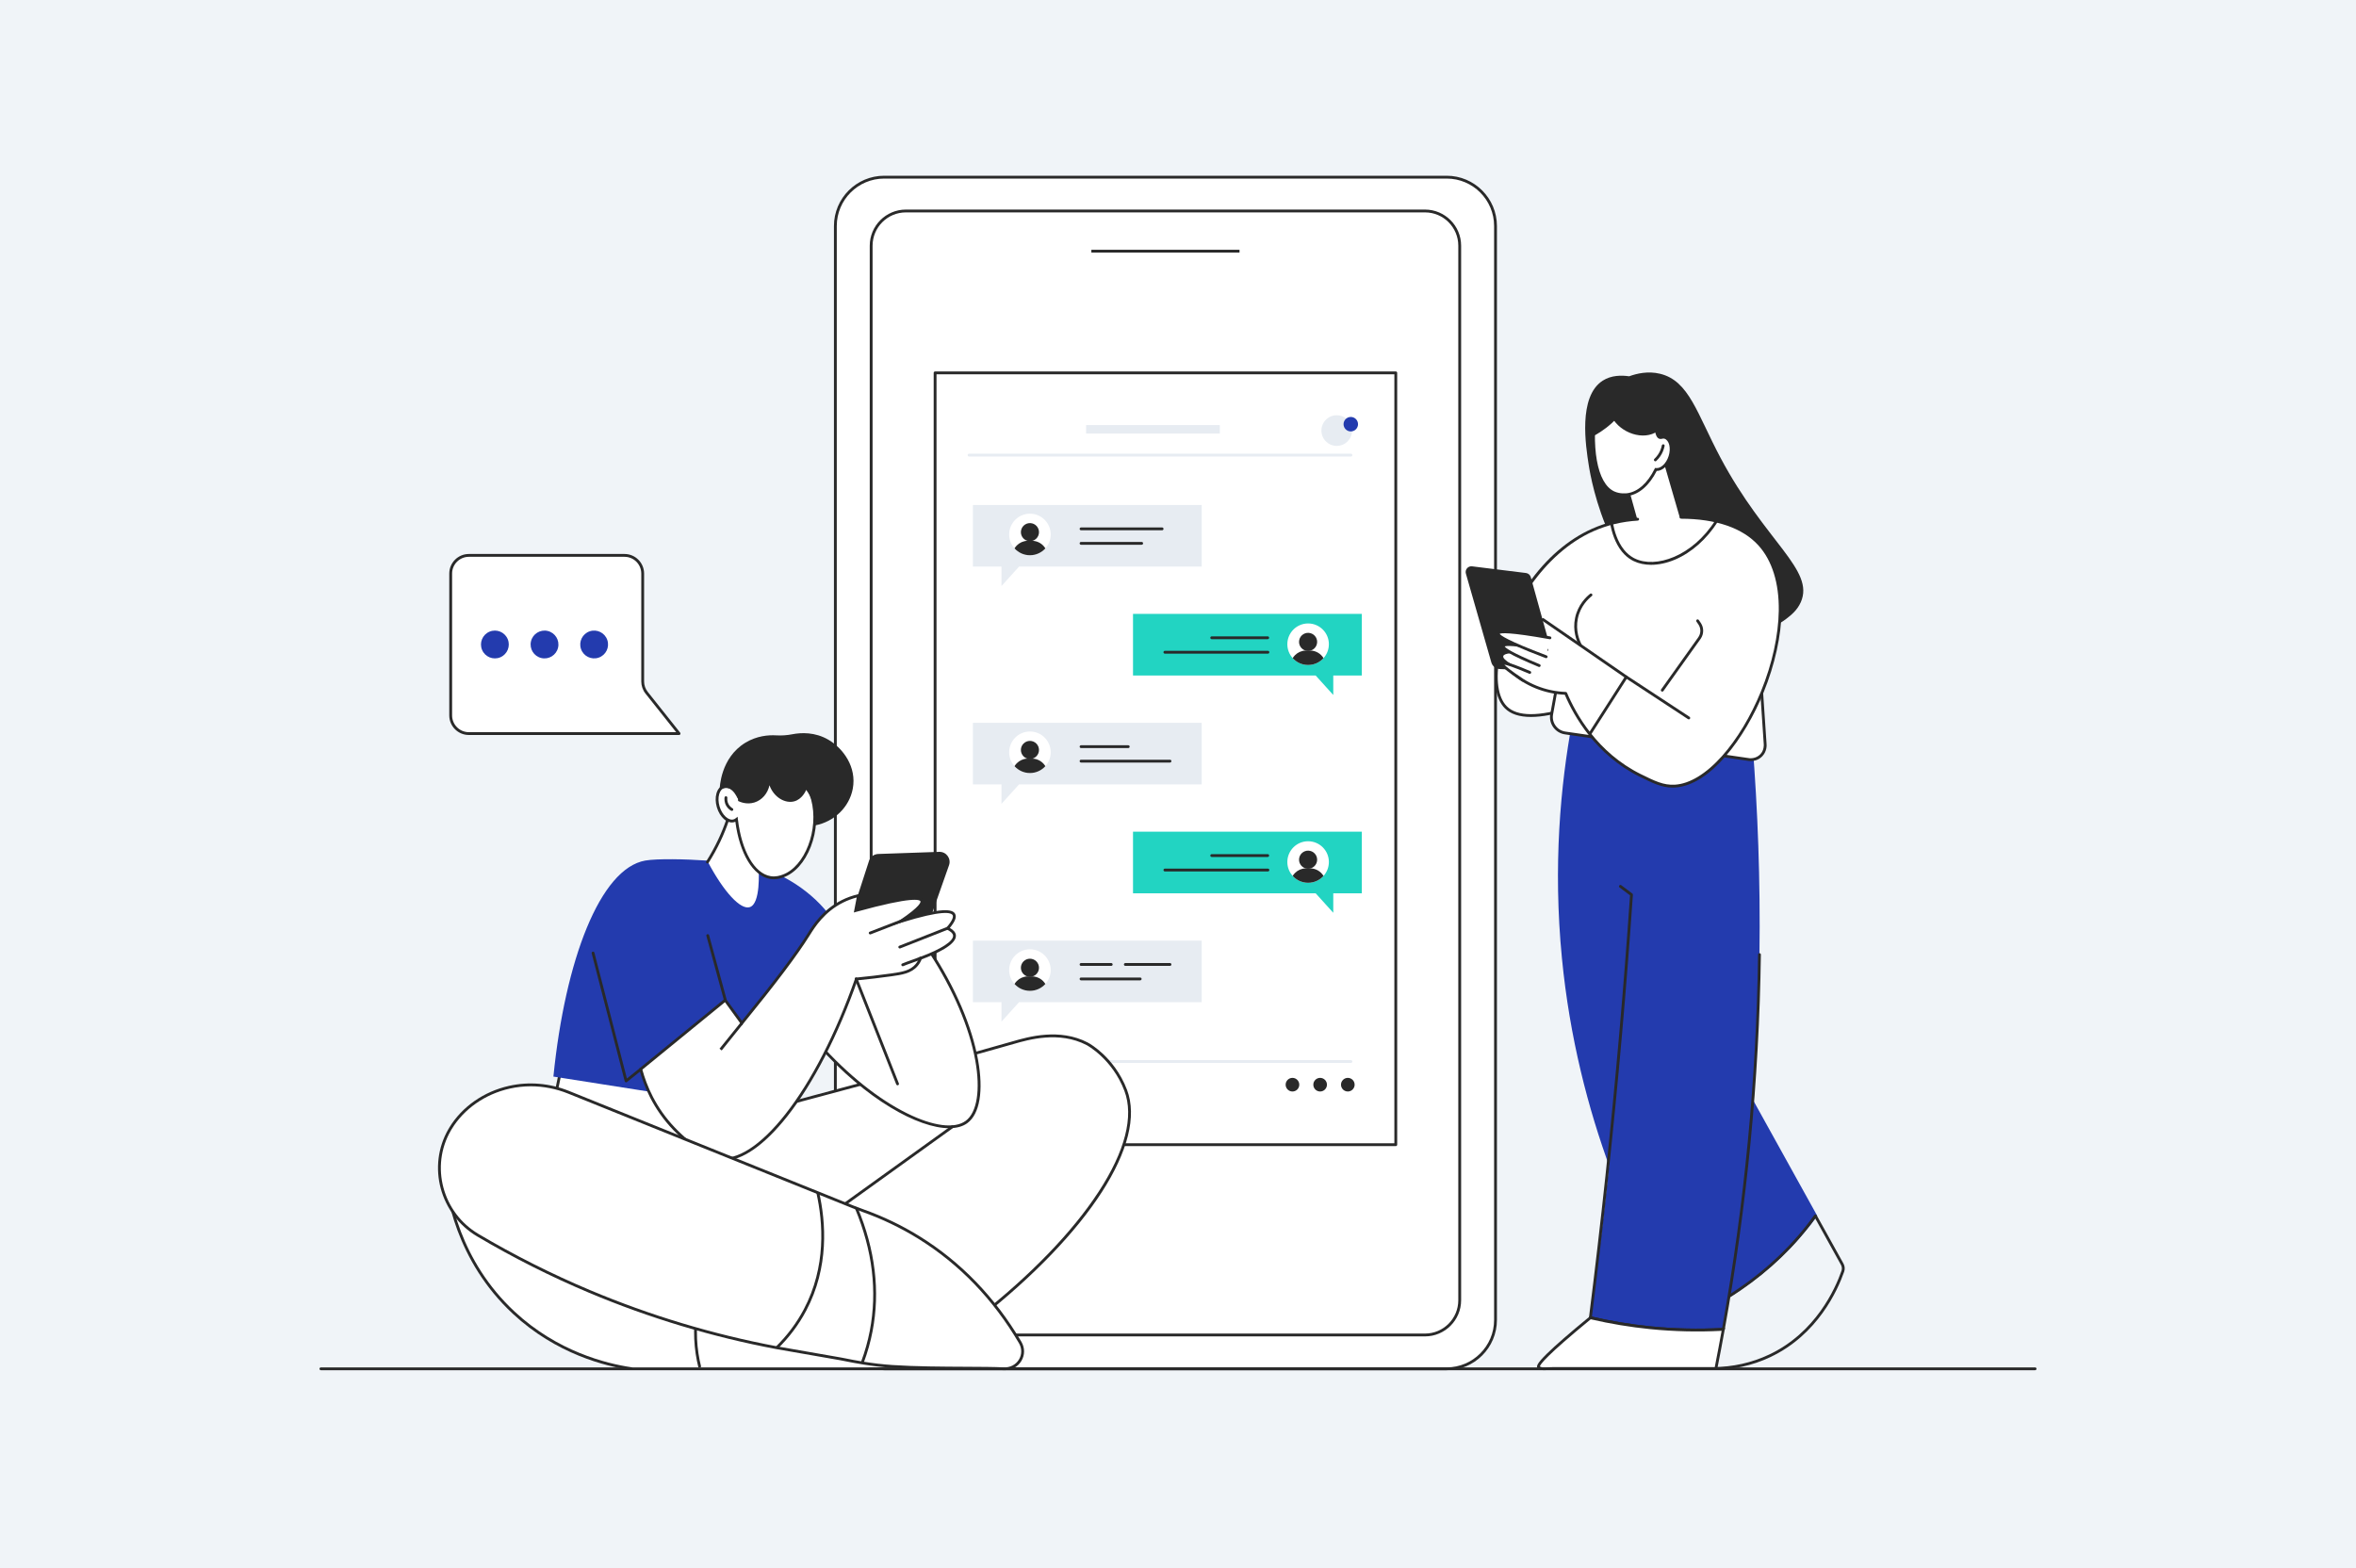 <svg width="2500" height="1664" viewBox="0 0 2500 1664" fill="none" xmlns="http://www.w3.org/2000/svg">
<rect x="0" y="0" width="2500" height="1664" fill="#808080" stroke="none"/>
<g clip-path="url(#clip0_57_1206)">
<rect width="2500" height="1664" fill="#F0F4F8"></rect>
<path d="M2500 0H0V1664H2500V0Z" fill="#F0F4F8"></path>
<path d="M1535.1 188H938.24C909.621 188 886.421 211.2 886.421 239.819V1400.78C886.421 1429.4 909.621 1452.6 938.24 1452.6H1535.1C1563.72 1452.6 1586.92 1429.4 1586.92 1400.78V239.819C1586.92 211.2 1563.72 188 1535.1 188Z" fill="white"></path>
<path d="M1535.1 1454.1H938.24C908.84 1454.1 884.922 1430.19 884.922 1400.79V239.818C884.922 210.418 908.84 186.5 938.24 186.5H1535.1C1564.5 186.5 1588.42 210.418 1588.42 239.818V1400.78C1588.42 1430.18 1564.5 1454.1 1535.1 1454.1ZM938.24 189.5C910.494 189.5 887.922 212.073 887.922 239.818V1400.78C887.922 1428.53 910.495 1451.1 938.24 1451.1H1535.1C1562.85 1451.1 1585.42 1428.53 1585.42 1400.78V239.818C1585.42 212.072 1562.85 189.5 1535.1 189.5H938.24Z" fill="#292929"></path>
<path d="M1512.07 1418.21H961.269C940.116 1418.21 922.907 1401 922.907 1379.85V260.754C922.907 239.601 940.116 222.392 961.269 222.392H1512.07C1533.22 222.392 1550.43 239.601 1550.43 260.754V1379.85C1550.43 1401 1533.22 1418.21 1512.07 1418.21V1418.21ZM961.269 225.392C941.77 225.392 925.907 241.255 925.907 260.754V1379.85C925.907 1399.35 941.77 1415.21 961.269 1415.21H1512.07C1531.57 1415.21 1547.43 1399.35 1547.43 1379.85V260.754C1547.43 241.255 1531.57 225.392 1512.07 225.392H961.269Z" fill="#292929"></path>
<path d="M1315.27 265.053H1158.07V268.053H1315.27V265.053Z" fill="#292929"></path>
<path d="M1728.72 399.326C1720.63 398.161 1709.78 398.083 1700.6 404.013C1674.39 420.956 1682.69 473.49 1685.87 493.772C1688.28 509.167 1708.62 627.883 1799.7 661.816C1808.91 665.244 1861.07 683.202 1895.26 656.864C1900.38 652.918 1906.97 647.843 1910.86 639.049C1926.02 604.815 1873.28 575.303 1825.73 485.913C1800.71 438.889 1792.43 404.125 1761.54 396.648C1748.75 393.552 1736.91 396.352 1728.72 399.326Z" fill="#292929"></path>
<path d="M1786.68 552.711H1784.6L1765.73 486.171L1721.2 498.797L1736.49 552.711H1729.24L1663.44 589.162L1726.38 649.428L1824.15 602.555L1786.68 552.711Z" fill="white"></path>
<path d="M1783.97 548.985C1777.89 528.047 1771.81 507.109 1765.73 486.171L1721.2 498.797C1726.05 516.196 1730.9 533.595 1735.75 550.994C1711.65 563.717 1687.54 576.439 1663.44 589.162L1726.38 649.428L1824.14 602.555C1810.75 584.699 1797.36 566.842 1783.97 548.986L1783.97 548.985Z" fill="white"></path>
<path d="M1726.38 650.928C1726 650.928 1725.63 650.785 1725.34 650.511L1662.4 590.245C1662.05 589.911 1661.88 589.431 1661.95 588.953C1662.02 588.476 1662.31 588.059 1662.74 587.834L1733.99 550.23L1719.76 499.198C1719.54 498.403 1720 497.577 1720.79 497.352L1765.32 484.726C1766.11 484.5 1766.94 484.958 1767.17 485.75L1785.33 548.302L1825.35 601.653C1825.62 602.012 1825.71 602.473 1825.6 602.91C1825.5 603.346 1825.2 603.711 1824.79 603.906L1727.03 650.779C1726.82 650.878 1726.6 650.926 1726.38 650.926V650.928ZM1665.98 589.518L1726.67 647.627L1821.85 601.993L1782.77 549.886C1782.66 549.741 1782.58 549.578 1782.53 549.405L1764.7 488.022L1723.05 499.834L1737.2 550.593C1737.39 551.273 1737.08 551.993 1736.46 552.323L1665.98 589.52L1665.98 589.518Z" fill="#292929"></path>
<path d="M1737.76 550.994C1727.41 551.617 1709.69 553.746 1690.22 562.377C1607.74 598.952 1567.45 719.696 1597.81 750.539C1605.62 758.47 1622.95 765.389 1667.45 751.209L1737.76 550.993V550.994Z" fill="white"></path>
<path d="M1624.55 760.851C1612.11 760.852 1602.82 757.765 1596.74 751.593C1586.7 741.387 1583.68 721.081 1588.48 695.88C1593.24 670.826 1605.33 643.058 1621.63 619.695C1640.51 592.651 1664.02 572.357 1689.61 561.007C1704.53 554.39 1720.71 550.518 1737.67 549.498C1738.48 549.441 1739.21 550.078 1739.26 550.905C1739.31 551.732 1738.68 552.443 1737.85 552.492C1721.24 553.491 1705.42 557.278 1690.83 563.749C1637.65 587.33 1600.57 648.35 1591.43 696.44C1586.82 720.659 1589.54 739.995 1598.88 749.488C1609.82 760.6 1632.74 760.699 1667 749.781C1667.79 749.527 1668.63 749.966 1668.88 750.755C1669.13 751.545 1668.7 752.388 1667.91 752.64C1650.73 758.115 1636.25 760.85 1624.55 760.851Z" fill="#292929"></path>
<path d="M1649.82 704.306C1650.92 708.295 1647.83 712.207 1643.69 712.047C1626.26 711.37 1608.84 710.694 1591.41 710.017C1587.23 709.824 1583.65 706.986 1582.49 702.966L1555.48 608.719C1554.28 604.528 1557.75 600.471 1562.08 601.007L1619.21 608.081C1621.66 608.384 1623.69 610.133 1624.35 612.513C1632.84 643.111 1641.33 673.709 1649.82 704.308V704.306Z" fill="#292929"></path>
<path d="M1606.01 711.232L1605.7 712.181L1631.81 720.886L1632.13 719.937L1606.01 711.232Z" fill="#233BAE"></path>
<path d="M1657.41 1017.04C1673.86 1185.57 1735.13 1317.03 1786.45 1402.18C1805.27 1393.99 1826.48 1383.01 1848.03 1368.25C1886.69 1341.78 1912.08 1312.99 1928.32 1290.28C1886.01 1213.93 1843.69 1137.58 1801.38 1061.24L1846.24 870.397L1668.13 766.613C1656.01 832.748 1647.78 918.414 1657.41 1017.04L1657.41 1017.04Z" fill="#233BAE"></path>
<path d="M1770.9 1410.04C1770.3 1410.04 1769.73 1409.68 1769.5 1409.08C1769.2 1408.31 1769.59 1407.44 1770.36 1407.14C1775.54 1405.15 1780.76 1403.02 1785.85 1400.8C1786.61 1400.47 1787.5 1400.82 1787.83 1401.58C1788.16 1402.33 1787.81 1403.22 1787.05 1403.55C1781.91 1405.79 1776.66 1407.94 1771.44 1409.94C1771.26 1410.01 1771.08 1410.04 1770.9 1410.04Z" fill="#292929"></path>
<path d="M1816.83 1453.8C1816.34 1453.8 1815.88 1453.56 1815.6 1453.15C1804.28 1436.73 1793.38 1419.84 1783.21 1402.95C1782.99 1402.58 1782.93 1402.13 1783.06 1401.72C1783.2 1401.31 1783.5 1400.97 1783.89 1400.8C1805.7 1391.32 1826.34 1379.95 1845.22 1367.01C1876.98 1345.27 1903.87 1319.16 1925.14 1289.41C1925.44 1288.99 1925.92 1288.74 1926.44 1288.78C1926.96 1288.81 1927.42 1289.1 1927.67 1289.55L1956.12 1340.88C1957.6 1343.56 1957.88 1346.75 1956.87 1349.61C1950.12 1368.93 1928.97 1416.44 1878.4 1440.26C1859.38 1449.23 1838.66 1453.78 1816.83 1453.8L1816.83 1453.8ZM1786.66 1402.86C1796.42 1418.99 1806.82 1435.11 1817.62 1450.8C1838.72 1450.67 1858.73 1446.22 1877.12 1437.55C1926.66 1414.21 1947.41 1367.58 1954.04 1348.62C1954.76 1346.56 1954.56 1344.27 1953.49 1342.33L1926.19 1293.07C1904.94 1322.31 1878.28 1348.02 1846.92 1369.49C1828.33 1382.22 1808.07 1393.44 1786.66 1402.86Z" fill="#292929"></path>
<path d="M1687.57 1398.43H1687.58C1706.38 1402.83 1727.76 1406.67 1751.4 1409.03C1780.27 1411.91 1806.34 1411.95 1828.67 1410.7C1849.69 1294.15 1865.02 1160.62 1867 1013.03C1868.06 933.67 1865.15 858.921 1859.64 789.376L1719.68 855.002C1723.26 860.46 1726.83 865.928 1730.4 871.396C1728.79 943.744 1725.37 1019.17 1719.68 1097.4C1711.98 1203.42 1700.9 1303.91 1687.57 1398.43Z" fill="#233BAE"></path>
<path d="M1800.82 1412.98C1784.26 1412.98 1767.68 1412.16 1751.25 1410.53C1729.76 1408.38 1708.23 1404.8 1687.24 1399.89C1686.43 1399.7 1685.93 1398.9 1686.12 1398.09C1686.31 1397.28 1687.11 1396.78 1687.92 1396.97C1708.78 1401.85 1730.19 1405.41 1751.55 1407.54C1776.68 1410.04 1802.2 1410.62 1827.4 1409.27C1850.91 1278.54 1863.73 1145.22 1865.5 1013C1865.51 1012.18 1866.18 1011.53 1867 1011.53H1867.02C1867.85 1011.54 1868.51 1012.22 1868.5 1013.05C1866.72 1145.82 1853.82 1279.7 1830.15 1410.97C1830.02 1411.65 1829.45 1412.16 1828.75 1412.2C1819.47 1412.72 1810.15 1412.98 1800.82 1412.98Z" fill="#292929"></path>
<path d="M1687.58 1399.93H1687.57C1687.14 1399.93 1686.73 1399.75 1686.44 1399.42C1686.16 1399.1 1686.03 1398.67 1686.08 1398.24C1698.64 1298.56 1709.45 1197.29 1718.19 1097.27C1722.44 1048.55 1726.3 999.062 1729.66 950.158L1718.56 941.828C1717.89 941.331 1717.76 940.39 1718.26 939.727C1718.75 939.065 1719.69 938.932 1720.36 939.427L1732.12 948.246C1732.52 948.552 1732.75 949.042 1732.71 949.549C1729.34 998.735 1725.46 1048.52 1721.18 1097.53C1712.44 1197.55 1701.64 1298.81 1689.07 1398.5C1689.04 1399.29 1688.38 1399.93 1687.58 1399.93L1687.58 1399.93Z" fill="#292929"></path>
<path d="M1632.63 1450.96C1633.24 1451.82 1635.79 1452.71 1638.38 1452.59C1641.59 1452.44 1644.8 1452.3 1648.02 1452.3H1820.8C1823.49 1438.69 1826.12 1424.82 1828.67 1410.7C1806.34 1411.95 1780.27 1411.9 1751.4 1409.03C1727.76 1406.67 1706.38 1402.83 1687.58 1398.43H1687.57C1642.15 1435.72 1630.85 1448.39 1632.63 1450.95L1632.63 1450.96Z" fill="white"></path>
<path d="M1637.98 1454.1C1635.42 1454.1 1632.43 1453.29 1631.4 1451.81C1630.03 1449.84 1631.22 1446.62 1641.35 1436.64C1650.32 1427.81 1665.55 1414.56 1686.62 1397.27L1687.03 1396.93L1687.92 1396.97C1708.78 1401.85 1730.19 1405.41 1751.55 1407.54C1777.08 1410.08 1802.99 1410.64 1828.58 1409.2L1830.48 1409.1L1830.14 1410.97C1827.65 1424.8 1825 1438.8 1822.27 1452.59L1822.03 1453.8H1648.02C1644.86 1453.8 1641.63 1453.94 1638.51 1454.09C1638.33 1454.1 1638.16 1454.1 1637.98 1454.1ZM1633.96 1450.17C1634.5 1450.55 1636.28 1451.18 1638.31 1451.09C1641.53 1450.95 1644.79 1450.8 1648.02 1450.8H1819.57C1822.09 1438.04 1824.53 1425.11 1826.86 1412.3C1801.73 1413.61 1776.3 1413.02 1751.25 1410.53C1730.01 1408.41 1708.71 1404.88 1687.95 1400.06C1640.37 1439.16 1634.21 1448.12 1633.96 1450.17Z" fill="#292929"></path>
<path d="M1652.72 723.755L1646.51 757.951C1644.78 767.439 1651.27 776.463 1660.82 777.844L1856.29 806.118C1857.07 806.201 1863.96 806.807 1869.01 801.432C1873.68 796.467 1873.12 790.285 1873.03 789.378C1870.8 756.12 1868.56 722.863 1866.33 689.605L1652.72 723.755Z" fill="white"></path>
<path d="M1857.62 807.681C1856.93 807.681 1856.41 807.639 1856.13 807.61L1660.6 779.327C1655.58 778.601 1651.18 775.931 1648.22 771.812C1645.25 767.692 1644.12 762.674 1645.03 757.682L1651.25 723.487L1654.2 724.024L1647.98 758.219C1647.22 762.403 1648.17 766.608 1650.65 770.06C1653.14 773.513 1656.82 775.749 1661.03 776.358L1856.5 804.633C1857.14 804.697 1863.4 805.206 1867.92 800.403C1872 796.063 1871.65 790.589 1871.54 789.535L1864.83 689.705L1867.83 689.504L1874.52 789.277C1874.71 791.021 1874.95 797.297 1870.1 802.458C1865.8 807.035 1860.35 807.681 1857.62 807.681Z" fill="#292929"></path>
<path d="M1783.97 548.985C1836.34 549.084 1858.51 568.42 1867 577.778C1929.11 646.274 1847.16 830.021 1777.27 834.241C1764.95 834.985 1754.97 830.046 1740.44 822.858C1690.46 798.123 1668.69 753.068 1661.43 735.808C1654.11 735.562 1642.74 734.304 1629.96 729.112C1617.45 724.035 1608.57 717.217 1603.17 712.372L1783.97 548.986V548.985Z" fill="white"></path>
<path d="M1774.86 835.815C1763.24 835.815 1753.26 830.874 1739.78 824.204C1693.34 801.225 1670.23 760.255 1660.42 737.27C1649.73 736.802 1639.3 734.526 1629.39 730.501C1619.38 726.435 1610.22 720.711 1602.17 713.487C1601.55 712.934 1601.5 711.985 1602.05 711.369C1602.61 710.754 1603.55 710.701 1604.17 711.254C1611.96 718.246 1620.83 723.786 1630.52 727.721C1640.4 731.732 1650.81 733.948 1661.48 734.308C1662.06 734.327 1662.58 734.686 1662.81 735.225C1672.24 757.645 1694.95 798.669 1741.11 821.513C1755.65 828.709 1765.26 833.456 1777.18 832.743C1792.96 831.789 1810.25 821.294 1827.18 802.389C1843.06 784.65 1857.79 760.205 1868.65 733.558C1880.46 704.579 1887.15 674.231 1887.5 648.107C1887.89 618.774 1880.42 594.802 1865.89 578.784C1849.16 560.339 1820.83 550.553 1783.97 550.483C1783.14 550.482 1782.47 549.809 1782.47 548.98C1782.47 548.152 1783.14 547.483 1783.97 547.483H1783.97C1821.71 547.554 1850.8 557.681 1868.11 576.769C1883.16 593.36 1890.9 618.042 1890.5 648.148C1890.15 674.638 1883.37 705.373 1871.43 734.691C1851.6 783.358 1814.82 833.476 1777.36 835.737C1776.52 835.788 1775.69 835.813 1774.86 835.813L1774.86 835.815Z" fill="#292929"></path>
<path d="M1687.54 779.494C1687.26 779.494 1686.98 779.417 1686.73 779.257C1686.04 778.81 1685.83 777.883 1686.28 777.185L1723.67 718.81L1636.47 658.698C1635.79 658.228 1635.62 657.294 1636.09 656.612C1636.56 655.929 1637.49 655.759 1638.17 656.229L1726.56 717.164C1727.23 717.623 1727.41 718.527 1726.97 719.208L1688.81 778.804C1688.52 779.251 1688.04 779.494 1687.54 779.494Z" fill="#292929"></path>
<path d="M1763.88 733.96C1763.58 733.96 1763.27 733.87 1763.01 733.682C1762.33 733.201 1762.18 732.265 1762.66 731.59L1802.07 676.299C1804.96 672.234 1805.01 666.737 1802.18 662.623L1800.14 659.653C1799.67 658.97 1799.84 658.037 1800.53 657.567C1801.21 657.097 1802.14 657.269 1802.61 657.953L1804.66 660.923C1808.2 666.072 1808.14 672.951 1804.51 678.04L1765.1 733.332C1764.81 733.743 1764.34 733.961 1763.88 733.961L1763.88 733.96Z" fill="#292929"></path>
<path d="M1792 763.423C1791.72 763.423 1791.43 763.343 1791.18 763.177L1724.89 719.652C1724.2 719.198 1724 718.267 1724.46 717.575C1724.91 716.881 1725.84 716.691 1726.53 717.144L1792.83 760.669C1793.52 761.124 1793.71 762.054 1793.26 762.746C1792.97 763.185 1792.49 763.423 1792 763.423Z" fill="#292929"></path>
<path d="M1676.83 685.748C1676.29 685.748 1675.77 685.457 1675.5 684.947C1672.78 679.777 1668.61 669.118 1671.34 655.823C1674.26 641.607 1683.47 633.144 1687.29 630.165C1687.95 629.657 1688.89 629.773 1689.4 630.427C1689.91 631.081 1689.79 632.023 1689.14 632.532C1685.57 635.306 1677 643.188 1674.28 656.426C1671.65 669.27 1676.11 679.673 1678.16 683.55C1678.54 684.283 1678.26 685.19 1677.53 685.576C1677.31 685.693 1677.07 685.749 1676.83 685.749L1676.83 685.748Z" fill="#292929"></path>
<path d="M1766.62 464.122C1764.31 463.383 1763.03 464.687 1761.41 464.272C1757.66 463.306 1754.79 453.365 1757.85 415.732C1736.65 417.964 1715.44 420.196 1694.24 422.428C1686.43 472.67 1692.23 513.638 1712.32 522.871C1719 525.941 1726.17 525.004 1727.05 524.88C1739.05 523.176 1749.66 513.304 1757.09 498.205C1762.79 498.956 1769.26 493.16 1772.04 484.495C1775.03 475.163 1772.6 466.041 1766.62 464.122Z" fill="white"></path>
<path d="M1723.39 526.61C1720.31 526.61 1715.92 526.176 1711.69 524.233C1691.66 515.026 1684.4 475.928 1692.76 422.197L1692.94 421.056L1759.49 414.05L1759.35 415.853C1755.92 457.966 1760.35 462.448 1761.79 462.819C1762.13 462.905 1762.5 462.827 1763.13 462.68C1764.08 462.457 1765.39 462.152 1767.08 462.694C1773.96 464.9 1776.76 474.677 1773.47 484.953C1770.68 493.649 1764.22 499.768 1758.07 499.769C1758.04 499.769 1758.01 499.769 1757.98 499.769C1750.15 515.23 1739.26 524.662 1727.26 526.365C1726.73 526.442 1725.32 526.611 1723.39 526.611V526.61ZM1695.55 423.798C1687.81 474.785 1694.6 513.077 1712.94 521.507C1719.05 524.314 1725.59 523.571 1726.84 523.394C1738.06 521.801 1748.32 512.62 1755.74 497.542L1756.22 496.577L1757.28 496.717C1762.28 497.365 1768.12 491.803 1770.61 484.037C1773.3 475.652 1771.26 467.186 1766.16 465.55C1765.27 465.264 1764.63 465.412 1763.81 465.602C1763.01 465.788 1762.11 465.998 1761.04 465.725C1757.1 464.711 1753.02 458.257 1756.21 417.413L1695.55 423.799V423.798Z" fill="#292929"></path>
<path d="M1752.03 599.401C1745.24 599.401 1738.91 598.074 1733.44 595.405C1732.84 595.122 1732.25 594.812 1731.67 594.488C1727.7 592.259 1724.12 589.19 1721.02 585.364C1713.6 576.216 1710.17 564.307 1708.61 555.929L1711.56 555.379C1713.06 563.416 1716.32 574.814 1723.35 583.475C1726.21 587.005 1729.5 589.83 1733.14 591.871C1733.66 592.162 1734.19 592.442 1734.74 592.702C1756.62 603.372 1795.49 590.915 1820.17 552.196L1822.7 553.808C1811.02 572.144 1795.01 586.335 1777.64 593.769C1768.88 597.515 1760.13 599.4 1752.03 599.4L1752.03 599.401Z" fill="#292929"></path>
<path d="M1620.92 693.288C1604.5 692.294 1595.9 693.298 1595.14 696.301C1594.14 700.195 1606.31 707.449 1631.63 718.064L1620.92 693.288Z" fill="white"></path>
<path d="M1633.3 706.345C1600.07 692.532 1594.55 687.57 1595.14 685.587C1595.74 683.569 1603.34 682.381 1641.34 689.605L1633.31 706.345H1633.3Z" fill="white"></path>
<path d="M1633.3 707.846C1633.11 707.846 1632.92 707.809 1632.73 707.731C1617.77 701.512 1607.01 696.496 1600.78 692.823C1595.12 689.494 1593.07 687.274 1593.7 685.16C1594.34 683.004 1597.4 682.273 1604.29 682.633C1612 683.039 1624.56 684.889 1641.62 688.132C1642.44 688.287 1642.97 689.072 1642.81 689.886C1642.66 690.699 1641.87 691.233 1641.06 691.079C1605.15 684.254 1598.07 685.313 1596.69 686.049C1597.42 687.374 1602.48 691.909 1633.88 704.961C1634.65 705.279 1635.01 706.157 1634.69 706.922C1634.45 707.499 1633.89 707.846 1633.3 707.846Z" fill="#292929"></path>
<path d="M1615.83 721.881C1596.39 708.897 1593.53 705.221 1594.18 704.183C1594.84 703.126 1599.88 703.62 1623.27 713.587L1615.83 721.881Z" fill="white"></path>
<path d="M1615.82 723.381C1615.54 723.381 1615.25 723.299 1614.99 723.128C1606.23 717.272 1600 712.748 1596.48 709.683C1593.48 707.065 1591.84 705.099 1592.91 703.388C1593.87 701.85 1595.07 699.941 1623.85 712.208C1624.62 712.533 1624.97 713.414 1624.65 714.176C1624.32 714.939 1623.44 715.294 1622.68 714.968C1605.09 707.476 1598.63 705.684 1596.27 705.347C1597.78 707.047 1602.43 711.128 1616.66 720.635C1617.35 721.095 1617.53 722.027 1617.07 722.716C1616.78 723.149 1616.31 723.383 1615.82 723.383V723.381Z" fill="#292929"></path>
<path d="M1644.69 676.882C1597.99 668.472 1590.34 670.177 1589.78 672.195C1589.22 674.222 1594.94 679.696 1640.67 696.971L1644.69 676.882Z" fill="white"></path>
<path d="M1640.67 698.471C1640.49 698.471 1640.31 698.44 1640.14 698.374C1586.57 678.139 1587.72 674.011 1588.33 671.794C1588.94 669.603 1590.07 665.522 1644.95 675.406C1645.77 675.552 1646.31 676.333 1646.16 677.148C1646.02 677.964 1645.23 678.508 1644.42 678.359C1601.04 670.547 1592.86 671.793 1591.34 672.629C1592.23 674.149 1598.74 679.531 1641.2 695.568C1641.97 695.861 1642.37 696.726 1642.07 697.502C1641.85 698.102 1641.27 698.471 1640.67 698.471Z" fill="#292929"></path>
<path d="M1711.13 412.816C1709.6 415.938 1704.24 427.789 1709.2 440.062C1716.09 457.093 1739.91 467.646 1756.13 459.258C1766.13 454.085 1771.34 442.689 1771.56 432.631C1771.77 422.68 1767.06 415.461 1765.13 412.816H1711.13H1711.13Z" fill="#292929"></path>
<path d="M1733.41 417.405C1729.72 425.43 1722.77 437.788 1710.15 449.193C1702.13 456.434 1694.17 461.184 1687.88 464.278V436.154C1691 428.119 1694.13 420.083 1697.25 412.048L1733.41 417.405Z" fill="#292929"></path>
<path d="M1756.51 489.55C1756.11 489.55 1755.71 489.391 1755.42 489.075C1754.85 488.47 1754.88 487.521 1755.49 486.955C1756.92 485.617 1758.2 484.123 1759.29 482.517C1761.3 479.569 1762.69 476.261 1763.41 472.684C1763.58 471.871 1764.38 471.348 1765.18 471.513C1765.99 471.678 1766.52 472.47 1766.35 473.282C1765.55 477.252 1764 480.927 1761.77 484.207C1760.55 485.995 1759.13 487.656 1757.54 489.145C1757.25 489.416 1756.88 489.55 1756.51 489.55Z" fill="#292929"></path>
<path d="M1481.09 395.686H992.252V1214.79H1481.09V395.686Z" fill="white"></path>
<path d="M1481.09 1216.29H992.252C991.423 1216.29 990.752 1215.62 990.752 1214.79V395.685C990.752 394.856 991.423 394.185 992.252 394.185H1481.09C1481.92 394.185 1482.59 394.856 1482.59 395.685V1214.79C1482.59 1215.62 1481.92 1216.29 1481.09 1216.29ZM993.752 1213.29H1479.59V397.185H993.752V1213.29Z" fill="#292929"></path>
<path d="M1032.39 535.907H1275.15V601.268H1081.36L1062.66 621.958V601.268H1032.39V535.907Z" fill="#E7ECF2"></path>
<path d="M1233.15 562.742H1147.13C1146.3 562.742 1145.63 562.071 1145.63 561.242C1145.63 560.413 1146.3 559.742 1147.13 559.742H1233.15C1233.97 559.742 1234.65 560.413 1234.65 561.242C1234.65 562.071 1233.97 562.742 1233.15 562.742Z" fill="#292929"></path>
<path d="M1211.46 578.104H1147.13C1146.3 578.104 1145.63 577.433 1145.63 576.604C1145.63 575.775 1146.3 575.104 1147.13 575.104H1211.46C1212.29 575.104 1212.96 575.775 1212.96 576.604C1212.96 577.433 1212.29 578.104 1211.46 578.104Z" fill="#292929"></path>
<path d="M1114.93 567.191C1114.93 572.87 1112.78 578.047 1109.26 581.954C1105.22 586.422 1099.39 589.229 1092.89 589.229C1086.4 589.229 1080.56 586.417 1076.53 581.95C1073.01 578.043 1070.86 572.871 1070.86 567.192C1070.86 555.023 1080.72 545.154 1092.9 545.154C1105.07 545.154 1114.93 555.022 1114.93 567.192L1114.93 567.191Z" fill="white"></path>
<path d="M1102.24 566.942C1103.46 561.781 1100.27 556.609 1095.11 555.391C1089.94 554.173 1084.77 557.369 1083.55 562.53C1082.34 567.691 1085.53 572.863 1090.69 574.081C1095.85 575.3 1101.03 572.103 1102.24 566.942Z" fill="#292929"></path>
<path d="M1109.26 581.954C1105.22 586.422 1099.39 589.229 1092.89 589.229C1086.4 589.229 1080.56 586.417 1076.53 581.95C1077.22 580.804 1078.05 579.751 1078.99 578.809C1081.87 575.932 1085.79 574.1 1090.13 573.928H1090.14C1090.36 573.919 1090.58 573.914 1090.81 573.914H1094.98C1095.21 573.914 1095.43 573.919 1095.65 573.928H1095.66C1101.42 574.155 1106.44 577.31 1109.26 581.954Z" fill="#292929"></path>
<path d="M1032.39 767.04H1275.15V832.4H1081.36L1062.66 853.091V832.4H1032.39V767.04Z" fill="#E7ECF2"></path>
<path d="M1197.22 793.875H1147.13C1146.3 793.875 1145.63 793.204 1145.63 792.375C1145.63 791.546 1146.3 790.875 1147.13 790.875H1197.22C1198.05 790.875 1198.72 791.546 1198.72 792.375C1198.72 793.204 1198.05 793.875 1197.22 793.875Z" fill="#292929"></path>
<path d="M1241.5 809.235H1147.13C1146.3 809.235 1145.63 808.564 1145.63 807.735C1145.63 806.906 1146.3 806.235 1147.13 806.235H1241.5C1242.33 806.235 1243 806.906 1243 807.735C1243 808.564 1242.33 809.235 1241.5 809.235Z" fill="#292929"></path>
<path d="M1114.93 798.324C1114.93 804.003 1112.78 809.18 1109.26 813.087C1105.22 817.555 1099.39 820.362 1092.89 820.362C1086.4 820.362 1080.56 817.55 1076.53 813.083C1073.01 809.177 1070.86 804.004 1070.86 798.325C1070.86 786.156 1080.72 776.287 1092.9 776.287C1105.07 776.287 1114.93 786.155 1114.93 798.325L1114.93 798.324Z" fill="white"></path>
<path d="M1099.68 802.653C1103.43 798.903 1103.43 792.823 1099.68 789.074C1095.93 785.324 1089.85 785.324 1086.1 789.074C1082.35 792.824 1082.35 798.903 1086.1 802.653C1089.85 806.403 1095.93 806.403 1099.68 802.653Z" fill="#292929"></path>
<path d="M1109.26 813.087C1105.22 817.555 1099.39 820.362 1092.89 820.362C1086.4 820.362 1080.56 817.55 1076.53 813.083C1077.22 811.937 1078.05 810.884 1078.99 809.942C1081.87 807.066 1085.79 805.233 1090.13 805.061H1090.14C1090.36 805.052 1090.58 805.047 1090.81 805.047H1094.98C1095.21 805.047 1095.43 805.052 1095.65 805.061H1095.66C1101.42 805.288 1106.44 808.443 1109.26 813.087Z" fill="#292929"></path>
<path d="M1032.39 998.173H1275.15V1063.53H1081.36L1062.66 1084.22V1063.53H1032.39V998.173Z" fill="#E7ECF2"></path>
<path d="M1179.15 1025.01H1147.12C1146.3 1025.01 1145.62 1024.34 1145.62 1023.51C1145.62 1022.68 1146.3 1022.01 1147.12 1022.01H1179.15C1179.98 1022.01 1180.65 1022.68 1180.65 1023.51C1180.65 1024.34 1179.98 1025.01 1179.15 1025.01Z" fill="#292929"></path>
<path d="M1241.5 1025.01H1194.11C1193.28 1025.01 1192.61 1024.34 1192.61 1023.51C1192.61 1022.68 1193.28 1022.01 1194.11 1022.01H1241.5C1242.33 1022.01 1243 1022.68 1243 1023.51C1243 1024.34 1242.33 1025.01 1241.5 1025.01Z" fill="#292929"></path>
<path d="M1209.87 1040.37H1147.12C1146.3 1040.37 1145.62 1039.7 1145.62 1038.87C1145.62 1038.04 1146.3 1037.37 1147.12 1037.37H1209.87C1210.7 1037.37 1211.37 1038.04 1211.37 1038.87C1211.37 1039.7 1210.7 1040.37 1209.87 1040.37Z" fill="#292929"></path>
<path d="M1114.93 1029.46C1114.93 1035.14 1112.78 1040.31 1109.26 1044.22C1105.22 1048.69 1099.39 1051.49 1092.89 1051.49C1086.4 1051.49 1080.56 1048.68 1076.53 1044.22C1073.01 1040.31 1070.86 1035.14 1070.86 1029.46C1070.86 1017.29 1080.72 1007.42 1092.9 1007.42C1105.07 1007.42 1114.93 1017.29 1114.93 1029.46L1114.93 1029.46Z" fill="white"></path>
<path d="M1099.68 1033.79C1103.43 1030.04 1103.43 1023.96 1099.68 1020.21C1095.93 1016.46 1089.85 1016.46 1086.1 1020.21C1082.35 1023.96 1082.35 1030.04 1086.1 1033.79C1089.85 1037.54 1095.93 1037.54 1099.68 1033.79Z" fill="#292929"></path>
<path d="M1109.26 1044.22C1105.22 1048.69 1099.39 1051.49 1092.89 1051.49C1086.4 1051.49 1080.56 1048.68 1076.53 1044.22C1077.22 1043.07 1078.05 1042.02 1078.99 1041.07C1081.87 1038.2 1085.79 1036.37 1090.13 1036.19H1090.14C1090.36 1036.18 1090.58 1036.18 1090.81 1036.18H1094.98C1095.21 1036.18 1095.43 1036.18 1095.65 1036.19H1095.66C1101.42 1036.42 1106.44 1039.58 1109.26 1044.22Z" fill="#292929"></path>
<path d="M1445.03 882.606H1202.26V947.967H1396.06L1414.76 968.657V947.967H1445.03V882.606Z" fill="#22D4C2"></path>
<path d="M1345.19 909.441H1285.78C1284.95 909.441 1284.28 908.769 1284.28 907.941C1284.28 907.113 1284.95 906.441 1285.78 906.441H1345.19C1346.02 906.441 1346.69 907.113 1346.69 907.941C1346.69 908.769 1346.02 909.441 1345.19 909.441Z" fill="#292929"></path>
<path d="M1345.41 924.802H1236.08C1235.25 924.802 1234.58 924.13 1234.58 923.302C1234.58 922.474 1235.25 921.802 1236.08 921.802H1345.41C1346.24 921.802 1346.91 922.474 1346.91 923.302C1346.91 924.13 1346.24 924.802 1345.41 924.802Z" fill="#292929"></path>
<path d="M1410.09 914.794C1410.09 920.473 1407.95 925.65 1404.42 929.557C1400.38 934.025 1394.55 936.832 1388.06 936.832C1381.57 936.832 1375.72 934.021 1371.69 929.553C1368.17 925.646 1366.02 920.473 1366.02 914.795C1366.02 902.626 1375.88 892.757 1388.06 892.757C1400.23 892.757 1410.1 902.625 1410.1 914.795L1410.09 914.794Z" fill="white"></path>
<path d="M1397.39 914.53C1398.61 909.368 1395.41 904.197 1390.25 902.979C1385.09 901.76 1379.92 904.956 1378.7 910.118C1377.48 915.279 1380.68 920.451 1385.84 921.669C1391 922.887 1396.17 919.691 1397.39 914.53Z" fill="#292929"></path>
<path d="M1404.42 929.557C1400.39 934.025 1394.55 936.832 1388.06 936.832C1381.57 936.832 1375.72 934.021 1371.69 929.553C1372.39 928.407 1373.22 927.354 1374.16 926.412C1377.03 923.535 1380.95 921.703 1385.3 921.531H1385.3C1385.52 921.522 1385.75 921.517 1385.97 921.517H1390.14C1390.37 921.517 1390.59 921.522 1390.81 921.531H1390.82C1396.58 921.758 1401.6 924.913 1404.42 929.557Z" fill="#292929"></path>
<path d="M1445.03 651.474H1202.26V716.834H1396.06L1414.76 737.524V716.834H1445.03V651.474Z" fill="#22D4C2"></path>
<path d="M1345.19 678.309H1285.78C1284.95 678.309 1284.28 677.638 1284.28 676.809C1284.28 675.98 1284.95 675.309 1285.78 675.309H1345.19C1346.02 675.309 1346.69 675.98 1346.69 676.809C1346.69 677.638 1346.02 678.309 1345.19 678.309Z" fill="#292929"></path>
<path d="M1345.41 693.669H1236.08C1235.25 693.669 1234.58 692.998 1234.58 692.169C1234.58 691.34 1235.25 690.669 1236.08 690.669H1345.41C1346.24 690.669 1346.91 691.34 1346.91 692.169C1346.91 692.998 1346.24 693.669 1345.41 693.669Z" fill="#292929"></path>
<path d="M1410.09 683.661C1410.09 689.34 1407.95 694.517 1404.42 698.424C1400.38 702.892 1394.55 705.699 1388.06 705.699C1381.57 705.699 1375.72 702.887 1371.69 698.42C1368.17 694.513 1366.02 689.34 1366.02 683.662C1366.02 671.493 1375.88 661.624 1388.06 661.624C1400.23 661.624 1410.1 671.492 1410.1 683.662L1410.09 683.661Z" fill="white"></path>
<path d="M1397.39 683.399C1398.61 678.238 1395.41 673.066 1390.25 671.848C1385.09 670.629 1379.92 673.826 1378.7 678.987C1377.48 684.148 1380.68 689.32 1385.84 690.538C1391 691.756 1396.17 688.56 1397.39 683.399Z" fill="#292929"></path>
<path d="M1404.42 698.424C1400.39 702.892 1394.55 705.699 1388.06 705.699C1381.57 705.699 1375.72 702.887 1371.69 698.42C1372.39 697.274 1373.22 696.221 1374.16 695.279C1377.03 692.403 1380.95 690.57 1385.3 690.398H1385.3C1385.52 690.389 1385.75 690.384 1385.97 690.384H1390.14C1390.37 690.384 1390.59 690.389 1390.81 690.398H1390.82C1396.58 690.625 1401.6 693.78 1404.42 698.424Z" fill="#292929"></path>
<path d="M1433.51 484.482H1028.31C1027.48 484.482 1026.81 483.811 1026.81 482.982C1026.81 482.153 1027.48 481.482 1028.31 481.482H1433.51C1434.34 481.482 1435.01 482.153 1435.01 482.982C1435.01 483.811 1434.34 484.482 1433.51 484.482Z" fill="#E7ECF2"></path>
<path d="M1433.51 1128.03H1028.31C1027.48 1128.03 1026.81 1127.36 1026.81 1126.53C1026.81 1125.7 1027.48 1125.03 1028.31 1125.03H1433.51C1434.34 1125.03 1435.01 1125.7 1435.01 1126.53C1435.01 1127.36 1434.34 1128.03 1433.51 1128.03Z" fill="#E7ECF2"></path>
<path d="M1294.36 451.066H1152.5V460.102H1294.36V451.066Z" fill="#E7ECF2"></path>
<path d="M1418.44 473.203C1427.43 473.203 1434.71 465.921 1434.71 456.939C1434.71 447.956 1427.43 440.675 1418.44 440.675C1409.46 440.675 1402.18 447.956 1402.18 456.939C1402.18 465.921 1409.46 473.203 1418.44 473.203Z" fill="#E7ECF2"></path>
<path d="M1436.29 457.259C1440.21 455.635 1442.07 451.143 1440.45 447.224C1438.83 443.305 1434.33 441.445 1430.41 443.068C1426.5 444.691 1424.64 449.184 1426.26 453.102C1427.88 457.021 1432.37 458.882 1436.29 457.259Z" fill="#233BAE"></path>
<path d="M1371.46 1158.32C1375.45 1158.32 1378.69 1155.08 1378.69 1151.09C1378.69 1147.1 1375.45 1143.86 1371.46 1143.86C1367.47 1143.86 1364.23 1147.1 1364.23 1151.09C1364.23 1155.08 1367.47 1158.32 1371.46 1158.32Z" fill="#292929"></path>
<path d="M1400.82 1158.32C1404.82 1158.32 1408.05 1155.08 1408.05 1151.09C1408.05 1147.1 1404.82 1143.86 1400.82 1143.86C1396.83 1143.86 1393.6 1147.1 1393.6 1151.09C1393.6 1155.08 1396.83 1158.32 1400.82 1158.32Z" fill="#292929"></path>
<path d="M1430.19 1158.32C1434.18 1158.32 1437.42 1155.08 1437.42 1151.09C1437.42 1147.1 1434.18 1143.86 1430.19 1143.86C1426.2 1143.86 1422.96 1147.1 1422.96 1151.09C1422.96 1155.08 1426.2 1158.32 1430.19 1158.32Z" fill="#292929"></path>
<path d="M820.757 1175.41C928.038 1146.58 1014.1 1124.1 1075.02 1106.51C1091.08 1101.87 1123.93 1092.23 1153.67 1107.73C1153.67 1107.73 1181.24 1122.11 1194.52 1157.12C1216.01 1213.76 1151.05 1310.04 1038.43 1398.57C886.608 1330.28 734.785 1261.99 582.962 1193.7L600.034 1111.39L820.757 1175.41Z" fill="white"></path>
<path d="M1038.64 1400.31L1037.82 1399.94L581.248 1194.58L598.894 1109.5L820.772 1173.85C849.932 1166.02 877.145 1158.75 903.469 1151.72C971.547 1133.55 1030.34 1117.85 1074.6 1105.07L1074.92 1104.98C1090.94 1100.35 1124.29 1090.72 1154.36 1106.4L1154.34 1106.45C1156.56 1107.46 1163.33 1111.85 1170.14 1118.2C1178.06 1125.58 1188.96 1138.23 1195.93 1156.59C1217.24 1212.77 1155.79 1308.22 1039.36 1399.75L1038.64 1400.31ZM584.674 1192.83L1038.22 1396.83C1093.67 1353.15 1137.68 1307.6 1165.51 1265.07C1193.83 1221.81 1203.37 1184.67 1193.12 1157.65C1180.21 1123.61 1153.25 1109.2 1152.98 1109.06C1123.97 1093.93 1091.4 1103.34 1075.75 1107.86L1075.43 1107.95C1031.15 1120.74 972.337 1136.44 904.243 1154.62C877.799 1161.68 850.455 1168.98 821.146 1176.86L820.742 1176.97L820.339 1176.85L601.173 1113.28L584.674 1192.83Z" fill="#292929"></path>
<path d="M922.111 913.624L880.822 1041.15C878.575 1048.09 883.815 1055.18 891.109 1055.08L951.744 1054.18C956.203 1054.12 960.149 1051.28 961.631 1047.07C976.763 1004.11 991.895 961.153 1007.03 918.193C1009.52 911.118 1004.11 903.753 996.614 904.013C975.033 904.762 953.453 905.512 931.872 906.261C927.393 906.417 923.491 909.36 922.111 913.623V913.624Z" fill="#292929"></path>
<path d="M815.269 923.594C795.944 916.557 777.512 915.238 749.418 913.229C727.329 911.649 697.008 911.09 684.786 913.229C636.699 921.644 599.659 1018.91 587.229 1142.49C659.584 1153.87 731.939 1165.25 804.294 1176.63C883.282 1125.47 915.041 1043 891.486 990.055C878.827 961.6 847.349 935.276 815.269 923.594Z" fill="#233BAE"></path>
<path d="M868.925 1108.34C931.856 1179.05 1001.25 1208.68 1025.63 1190.66C1050.47 1172.29 1042.22 1094.35 987.213 1010.18L896.363 1015.05L868.925 1108.34Z" fill="white"></path>
<path d="M1007.08 1197.26C974.528 1197.26 919.385 1167.29 867.804 1109.34L867.251 1108.72L895.223 1013.61L987.995 1008.63L988.468 1009.36C1013.88 1048.25 1031.41 1089.25 1037.84 1124.83C1043.78 1157.72 1039.65 1182.15 1026.52 1191.86C1021.64 1195.47 1015.03 1197.26 1007.08 1197.26L1007.08 1197.26ZM870.6 1107.97C899.561 1140.37 932.137 1166.45 962.399 1181.43C990.255 1195.22 1012.98 1198.15 1024.74 1189.45C1036.74 1180.58 1040.53 1156.62 1034.89 1125.36C1028.57 1090.39 1011.37 1050.07 986.43 1011.72L897.503 1016.49L870.6 1107.97V1107.97Z" fill="#292929"></path>
<path d="M1000.63 1451.01L471.99 1238.21C473.297 1256.49 480.858 1333.23 545.158 1393.09C593.797 1438.36 648.417 1449.32 669.843 1452.45L1000.63 1451.01Z" fill="white"></path>
<path d="M669.845 1453.95C669.773 1453.95 669.7 1453.95 669.626 1453.94C642.462 1449.96 590.039 1436.91 544.136 1394.19C483.709 1337.94 472.506 1266.45 470.494 1238.32C470.457 1237.81 470.688 1237.31 471.107 1237C471.525 1236.7 472.072 1236.63 472.55 1236.82L1001.19 1449.62C1001.96 1449.93 1002.33 1450.81 1002.02 1451.57C1001.71 1452.34 1000.84 1452.72 1000.07 1452.4L473.673 1240.51C476.122 1269.77 488.183 1338 546.18 1391.99C591.487 1434.16 643.242 1447.04 670.061 1450.97C670.881 1451.09 671.448 1451.85 671.328 1452.67C671.219 1453.42 670.578 1453.95 669.846 1453.95L669.845 1453.95Z" fill="#292929"></path>
<path d="M741.128 1451.38C739.898 1446.48 738.905 1441.5 738.178 1436.6C735.079 1415.71 736.321 1394.58 741.871 1373.8L744.769 1374.57C739.326 1394.96 738.106 1415.68 741.146 1436.16C741.858 1440.97 742.831 1445.84 744.038 1450.65L741.128 1451.38V1451.38Z" fill="#292929"></path>
<path d="M885.39 1287.27C884.924 1287.27 884.464 1287.06 884.171 1286.65C883.687 1285.98 883.84 1285.04 884.513 1284.56L1009.62 1194.57C1010.29 1194.09 1011.23 1194.24 1011.71 1194.91C1012.2 1195.58 1012.04 1196.52 1011.37 1197L886.265 1286.99C886 1287.18 885.694 1287.27 885.39 1287.27Z" fill="#292929"></path>
<path d="M679.908 1134.56C683.407 1147.81 692.241 1173.93 715.272 1197.9C720.482 1203.32 743.082 1225.96 761.612 1229.68C802.638 1237.9 865.821 1161.75 908.722 1038.94C919.044 1037.95 931.519 1036.56 945.751 1034.56C957.546 1032.91 966.43 1031.43 972.579 1024.2C974.847 1021.53 976.117 1018.82 976.847 1016.88C983.918 1014.3 1014.16 1002.9 1012.82 992.494C1012.56 990.49 1011.05 987.853 1005.5 985.177C1011.5 978.308 1013.74 973.43 1012.21 970.543C1009.08 964.634 990.183 967.073 955.506 977.86C972.03 966.761 979.551 959.444 978.066 955.91C975.794 950.501 952.421 953.956 907.947 966.275C908.963 960.991 909.979 955.706 910.996 950.422C906.972 951.341 900.812 953.078 893.923 956.519C873.1 966.922 862.634 984.403 857.949 991.883C844.265 1013.73 821.04 1044.23 787.22 1085.78C781.326 1077.65 775.432 1069.52 769.538 1061.39C739.661 1085.78 709.784 1110.17 679.907 1134.56H679.908Z" fill="white"></path>
<path d="M767.826 1231.78C765.602 1231.78 763.433 1231.57 761.317 1231.15C742.741 1227.43 720.55 1205.55 714.191 1198.94C692.724 1176.6 682.91 1151.81 678.458 1134.94L678.211 1134.01L769.82 1059.23L787.289 1083.32C821.801 1040.87 843.87 1011.54 856.678 991.088L857.121 990.379C862.173 982.288 872.685 965.452 893.253 955.178C898.739 952.437 904.596 950.345 910.662 948.96L912.903 948.447L909.876 964.186C968.06 948.21 977.648 951.039 979.449 955.328C980.549 957.945 979.553 962.401 964.072 973.71C1003.86 962.12 1011.42 965.848 1013.54 969.841C1015.31 973.184 1013.5 977.935 1007.87 984.718C1011.78 986.931 1013.95 989.477 1014.31 992.303C1015.62 1002.54 992.427 1012.74 977.998 1018.06C976.929 1020.7 975.492 1023.09 973.721 1025.17C966.967 1033.11 956.762 1034.54 945.958 1036.05C933.936 1037.73 921.783 1039.18 909.82 1040.34C889.47 1098.35 863.143 1149.48 835.641 1184.38C811.323 1215.24 787.539 1231.78 767.826 1231.78ZM681.608 1135.11C686.083 1151.6 695.724 1175.39 716.355 1196.86C722.561 1203.31 744.187 1224.66 761.908 1228.21C781.603 1232.16 806.96 1215.93 833.287 1182.52C860.733 1147.69 887.02 1096.52 907.307 1038.45L907.623 1037.54L908.579 1037.45C920.808 1036.27 933.245 1034.8 945.544 1033.08C957.913 1031.35 965.828 1029.82 971.438 1023.23C973.128 1021.24 974.476 1018.93 975.445 1016.35L975.688 1015.71L976.334 1015.47C998.68 1007.31 1012.09 998.581 1011.33 992.683C1010.99 990.014 1007.62 987.863 1004.85 986.527L1003.08 985.673L1004.38 984.19C1011.61 975.899 1011.56 972.52 1010.89 971.245C1009.35 968.344 1000.18 965.535 955.954 979.292L946.14 982.345L954.672 976.615C977.289 961.424 976.978 957.186 976.686 956.491C976.007 954.873 969.071 950.902 908.35 967.72L906.02 968.366L909.084 952.434C904.052 953.747 899.188 955.568 894.596 957.862C874.785 967.758 864.575 984.11 859.668 991.968L859.223 992.68C846.016 1013.77 824.17 1042.77 788.386 1086.73L787.154 1088.24L769.259 1063.56L681.61 1135.11L681.608 1135.11Z" fill="#292929"></path>
<path d="M774.417 855.303C773.508 863.243 771.531 873.64 767.1 885.18C762.227 897.872 756.047 907.625 750.994 914.402C767.998 946.565 785.93 966.015 795.757 962.616C807.031 958.717 805.285 925.555 804.903 919.325C794.741 897.984 784.58 876.644 774.417 855.303Z" fill="white"></path>
<path d="M862.147 848.07C858.132 833.14 844.302 803.092 820.452 803.476C803.131 803.755 787.685 822.486 782.337 843.386C778.704 836.973 773.095 833.29 768.198 834.722C761.896 836.565 759.161 846.181 762.091 856.201C765.021 866.221 772.505 872.849 778.808 871.006C779.797 870.717 780.699 870.235 781.504 869.591C785.542 903.797 799.545 928.265 817.407 931.27C823.338 932.268 828.119 930.634 830.751 929.7C855.34 920.972 871.005 881.001 862.148 848.069L862.147 848.07Z" fill="white"></path>
<path d="M821.147 933.081C819.886 933.081 818.551 932.984 817.157 932.75C799.146 929.72 784.803 906 780.3 872.057C779.951 872.209 779.594 872.339 779.229 872.447C772.022 874.555 763.861 867.601 760.65 856.622C759.155 851.509 759.009 846.311 760.238 841.986C761.538 837.416 764.214 834.325 767.776 833.284C772.508 831.9 777.778 834.425 781.79 839.802C787.673 820.727 802.299 802.27 820.427 801.977C844.75 801.582 859.297 831.702 863.595 847.681C867.885 863.631 866.716 882.156 860.389 898.504C854.04 914.91 843.419 926.796 831.251 931.115C829.303 931.806 825.706 933.083 821.146 933.083L821.147 933.081ZM782.676 866.734L782.993 869.416C786.984 903.222 800.59 926.92 817.656 929.791C823.323 930.744 827.827 929.146 830.249 928.286C854.168 919.796 869.251 880.255 860.699 848.458C856.637 833.355 843.114 804.973 820.897 804.973C820.757 804.973 820.618 804.973 820.476 804.976C805.156 805.223 789.384 821.895 783.79 843.758L782.867 847.365L781.032 844.125C777.661 838.176 772.673 834.978 768.619 836.161C766.084 836.902 764.133 839.263 763.125 842.806C762.048 846.595 762.192 851.202 763.531 855.781C766.178 864.835 772.982 871.141 778.387 869.568C779.167 869.339 779.901 868.953 780.567 868.421L782.676 866.734Z" fill="#292929"></path>
<path d="M816.488 833.353C814.644 842.07 808.57 849.095 800.531 851.602C792.167 854.21 784.996 850.894 783.263 850.032C783.076 843.604 779.172 838.227 773.844 836.688C768.866 835.251 764.547 837.714 763.64 838.258C763.652 836.226 764.374 804.363 790.88 788.232C803.014 780.848 815.385 779.904 823.637 780.381C829.377 780.713 835.125 780.317 840.767 779.21C849.883 777.422 864.802 776.607 879.291 785.184C894.942 794.449 909.188 814.148 904.9 837.011C901.247 856.489 885.31 872.054 864.894 875.934C865.561 871.366 866.115 863.317 863.324 853.956C861.208 846.86 857.94 841.594 855.475 838.258C854.859 839.688 851.033 848.223 842.707 850.425C833.181 852.945 821.189 846.269 816.489 833.352L816.488 833.353Z" fill="#292929"></path>
<path d="M664.348 1148.62C664.189 1148.62 664.029 1148.6 663.874 1148.55C663.391 1148.38 663.023 1147.99 662.896 1147.5L627.849 1011.77C627.642 1010.97 628.124 1010.15 628.926 1009.94C629.726 1009.74 630.546 1010.22 630.753 1011.02L665.221 1144.5L679.109 1133.39C679.755 1132.87 680.7 1132.98 681.217 1133.63C681.735 1134.27 681.63 1135.22 680.983 1135.73L665.285 1148.29C665.015 1148.51 664.684 1148.62 664.348 1148.62Z" fill="#292929"></path>
<path d="M769.526 1062.28C768.866 1062.28 768.262 1061.84 768.08 1061.18L749.547 993.258C749.329 992.459 749.8 991.634 750.599 991.416C751.398 991.195 752.223 991.669 752.441 992.469L770.974 1060.39C771.192 1061.19 770.721 1062.01 769.922 1062.23C769.79 1062.26 769.657 1062.28 769.526 1062.28Z" fill="#292929"></path>
<path d="M765.832 1114.77L763.489 1112.89C763.684 1112.65 783.045 1088.45 786.068 1084.82L788.373 1086.74C785.369 1090.35 766.027 1114.52 765.832 1114.77Z" fill="#292929"></path>
<path d="M952.413 1151.76C951.815 1151.76 951.25 1151.4 951.017 1150.81L907.061 1039.35C906.757 1038.58 907.136 1037.71 907.906 1037.41C908.677 1037.1 909.548 1037.48 909.852 1038.25L953.807 1149.71C954.111 1150.48 953.732 1151.35 952.962 1151.66C952.781 1151.73 952.595 1151.76 952.412 1151.76H952.413Z" fill="#292929"></path>
<path d="M603.587 1159.25L905.139 1280.79C908.556 1282.17 912.009 1283.46 915.483 1284.69C933.789 1291.17 954.122 1300.27 975.019 1313.21C1028.64 1346.43 1062.25 1390.24 1082.5 1424.61C1090.21 1437.69 1080.24 1453.31 1065.07 1452.58C1039.7 1451.36 987.66 1452.78 946.918 1450.1C920.092 1448.34 898.152 1443.15 891.999 1442.08L824.415 1430.28C768.531 1419.77 700.165 1401.89 625.642 1370.53C580.823 1351.67 541.292 1331.09 507.096 1310.86C468.299 1287.9 454.516 1237.96 477.137 1198.96C477.446 1198.43 477.763 1197.9 478.087 1197.37C491.655 1175.06 514.394 1159.68 540.431 1153.82C561.508 1149.08 583.55 1151.17 603.587 1159.25V1159.25Z" fill="white"></path>
<path d="M1066.1 1454.1C1065.73 1454.1 1065.37 1454.09 1065 1454.08C1054.88 1453.59 1040.68 1453.52 1024.23 1453.45C999.422 1453.33 971.304 1453.21 946.819 1451.6C924.592 1450.13 905.503 1446.29 896.329 1444.45C894.358 1444.05 892.809 1443.74 891.741 1443.55L824.157 1431.76C755.9 1418.92 688.92 1398.79 625.06 1371.91C584.34 1354.77 544.394 1334.66 506.332 1312.14C466.68 1288.68 453.001 1237.57 475.839 1198.21C476.154 1197.67 476.475 1197.12 476.804 1196.58C490.238 1174.5 513.309 1158.38 540.1 1152.35C561.261 1147.59 583.409 1149.49 604.146 1157.85L905.697 1279.4C908.818 1280.66 912.182 1281.92 915.981 1283.27C936.968 1290.7 957.096 1300.35 975.807 1311.94C1019.74 1339.15 1056.07 1376.8 1083.79 1423.84C1087.61 1430.33 1087.62 1437.96 1083.82 1444.26C1080.06 1450.48 1073.5 1454.1 1066.1 1454.1L1066.1 1454.1ZM563.177 1152.79C555.652 1152.79 548.144 1153.62 540.76 1155.28C514.759 1161.13 492.383 1176.75 479.368 1198.14C479.05 1198.66 478.739 1199.19 478.434 1199.71C456.419 1237.66 469.619 1286.94 507.859 1309.56C545.804 1332.01 585.627 1352.06 626.223 1369.14C689.888 1395.94 756.662 1416.01 824.691 1428.81L892.255 1440.6C893.341 1440.78 894.916 1441.1 896.92 1441.5C906.03 1443.34 924.986 1447.15 947.014 1448.6C971.408 1450.21 999.478 1450.33 1024.24 1450.45C1040.72 1450.52 1054.96 1450.59 1065.14 1451.08C1071.88 1451.41 1077.89 1448.28 1081.25 1442.71C1084.48 1437.37 1084.46 1430.89 1081.21 1425.37C1053.74 1378.75 1017.75 1341.44 974.229 1314.49C955.701 1303.01 935.767 1293.46 914.981 1286.1C911.142 1284.74 907.738 1283.46 904.578 1282.18L603.026 1160.64C590.098 1155.42 576.61 1152.79 563.177 1152.79Z" fill="#292929"></path>
<path d="M825.239 1431.31L823.139 1429.17C835.233 1417.32 845.268 1403.92 852.965 1389.34C876.775 1344.26 873.357 1297.41 866.297 1266.06L869.224 1265.4C876.395 1297.25 879.855 1344.85 855.618 1390.74C847.776 1405.59 837.555 1419.24 825.239 1431.31Z" fill="#292929"></path>
<path d="M916.61 1445.91L913.798 1444.86C917.735 1434.27 920.811 1423.32 922.938 1412.31C931.026 1370.4 925.778 1326.82 907.338 1282.77L910.105 1281.62C928.776 1326.21 934.085 1370.38 925.882 1412.88C923.723 1424.05 920.603 1435.16 916.608 1445.91H916.61Z" fill="#292929"></path>
<path d="M750.687 916.287C750.412 916.287 750.133 916.212 749.883 916.053C749.184 915.609 748.978 914.681 749.423 913.983C754.029 906.741 758.224 899.137 761.891 891.384C765.117 884.564 768.001 877.485 770.463 870.343C770.732 869.56 771.586 869.144 772.37 869.414C773.153 869.684 773.569 870.538 773.299 871.321C770.802 878.565 767.876 885.748 764.603 892.667C760.883 900.532 756.627 908.245 751.954 915.592C751.668 916.042 751.183 916.287 750.687 916.287Z" fill="#292929"></path>
<path d="M776.59 860.559C776.337 860.559 776.079 860.494 775.844 860.359C774.31 859.477 772.152 857.847 770.579 855.094C768.562 851.56 768.613 848.082 768.823 846.322C768.921 845.5 769.666 844.898 770.489 845.01C771.312 845.108 771.899 845.854 771.801 846.677C771.636 848.069 771.594 850.82 773.184 853.606C774.422 855.774 776.127 857.061 777.339 857.758C778.057 858.171 778.304 859.088 777.891 859.806C777.614 860.289 777.109 860.557 776.589 860.557L776.59 860.559Z" fill="#292929"></path>
<path d="M923.371 991.64C922.77 991.64 922.203 991.277 921.972 990.683C921.672 989.911 922.055 989.041 922.828 988.742L975.417 968.334C976.188 968.031 977.058 968.417 977.358 969.189C977.658 969.961 977.275 970.831 976.502 971.13L923.913 991.538C923.735 991.607 923.551 991.64 923.371 991.64Z" fill="#292929"></path>
<path d="M954.767 1006.55C954.169 1006.55 953.603 1006.19 953.371 1005.6C953.067 1004.83 953.446 1003.96 954.217 1003.66L1006.02 983.25C1006.79 982.945 1007.66 983.326 1007.97 984.096C1008.27 984.867 1007.89 985.738 1007.12 986.041L955.316 1006.45C955.135 1006.52 954.949 1006.55 954.767 1006.55Z" fill="#292929"></path>
<path d="M957.907 1025.39C957.32 1025.39 956.762 1025.04 956.522 1024.47C956.204 1023.7 956.565 1022.82 957.33 1022.51C960.507 1021.18 963.719 1020.04 966.825 1018.94C969.893 1017.86 973.066 1016.73 976.168 1015.44C976.932 1015.12 977.811 1015.48 978.129 1016.25C978.447 1017.01 978.086 1017.89 977.321 1018.21C974.144 1019.53 970.932 1020.67 967.826 1021.77C964.758 1022.86 961.585 1023.98 958.483 1025.28C958.295 1025.35 958.099 1025.39 957.907 1025.39Z" fill="#292929"></path>
<path d="M720.609 778.498L686.155 735.17C683.445 731.761 681.969 727.535 681.969 723.18V608.662C681.969 598.023 673.344 589.398 662.705 589.398H497.496C486.857 589.398 478.232 598.023 478.232 608.662V759.234C478.232 769.873 486.857 778.498 497.496 778.498H720.608H720.609Z" fill="white"></path>
<path d="M720.609 779.997H497.497C486.048 779.997 476.733 770.684 476.733 759.234V608.661C476.733 597.212 486.047 587.896 497.497 587.896H662.705C674.154 587.896 683.469 597.211 683.469 608.661V723.18C683.469 727.179 684.84 731.106 687.329 734.236L721.783 777.564C722.141 778.015 722.21 778.63 721.96 779.148C721.709 779.667 721.185 779.997 720.609 779.997ZM497.497 590.898C487.702 590.898 479.733 598.866 479.733 608.661V759.234C479.733 769.029 487.702 776.999 497.497 776.999H717.499L684.981 736.104C682.072 732.445 680.469 727.856 680.469 723.181V608.661C680.469 598.866 672.5 590.898 662.705 590.898H497.497Z" fill="#292929"></path>
<path d="M530.83 697.559C538.347 694.413 541.889 685.769 538.743 678.252C535.596 670.736 526.952 667.193 519.436 670.34C511.919 673.486 508.377 682.13 511.523 689.647C514.67 697.163 523.314 700.706 530.83 697.559Z" fill="#233BAE"></path>
<path d="M592.165 687.322C594.026 679.389 589.103 671.45 581.169 669.589C573.236 667.729 565.297 672.652 563.436 680.585C561.576 688.518 566.499 696.457 574.432 698.318C582.365 700.178 590.305 695.255 592.165 687.322Z" fill="#233BAE"></path>
<path d="M635.204 697.916C642.92 695.297 647.052 686.919 644.434 679.203C641.815 671.487 633.437 667.355 625.721 669.973C618.005 672.592 613.872 680.97 616.491 688.686C619.11 696.402 627.488 700.535 635.204 697.916Z" fill="#233BAE"></path>
<path d="M2159.48 1454.1H340.519C339.69 1454.1 339.019 1453.43 339.019 1452.6C339.019 1451.78 339.69 1451.1 340.519 1451.1H2159.48C2160.31 1451.1 2160.98 1451.78 2160.98 1452.6C2160.98 1453.43 2160.31 1454.1 2159.48 1454.1Z" fill="#292929"></path>
</g>
<defs>
<clipPath id="clip0_57_1206">
<rect width="2500" height="1664" fill="white"></rect>
</clipPath>
</defs>
</svg>
